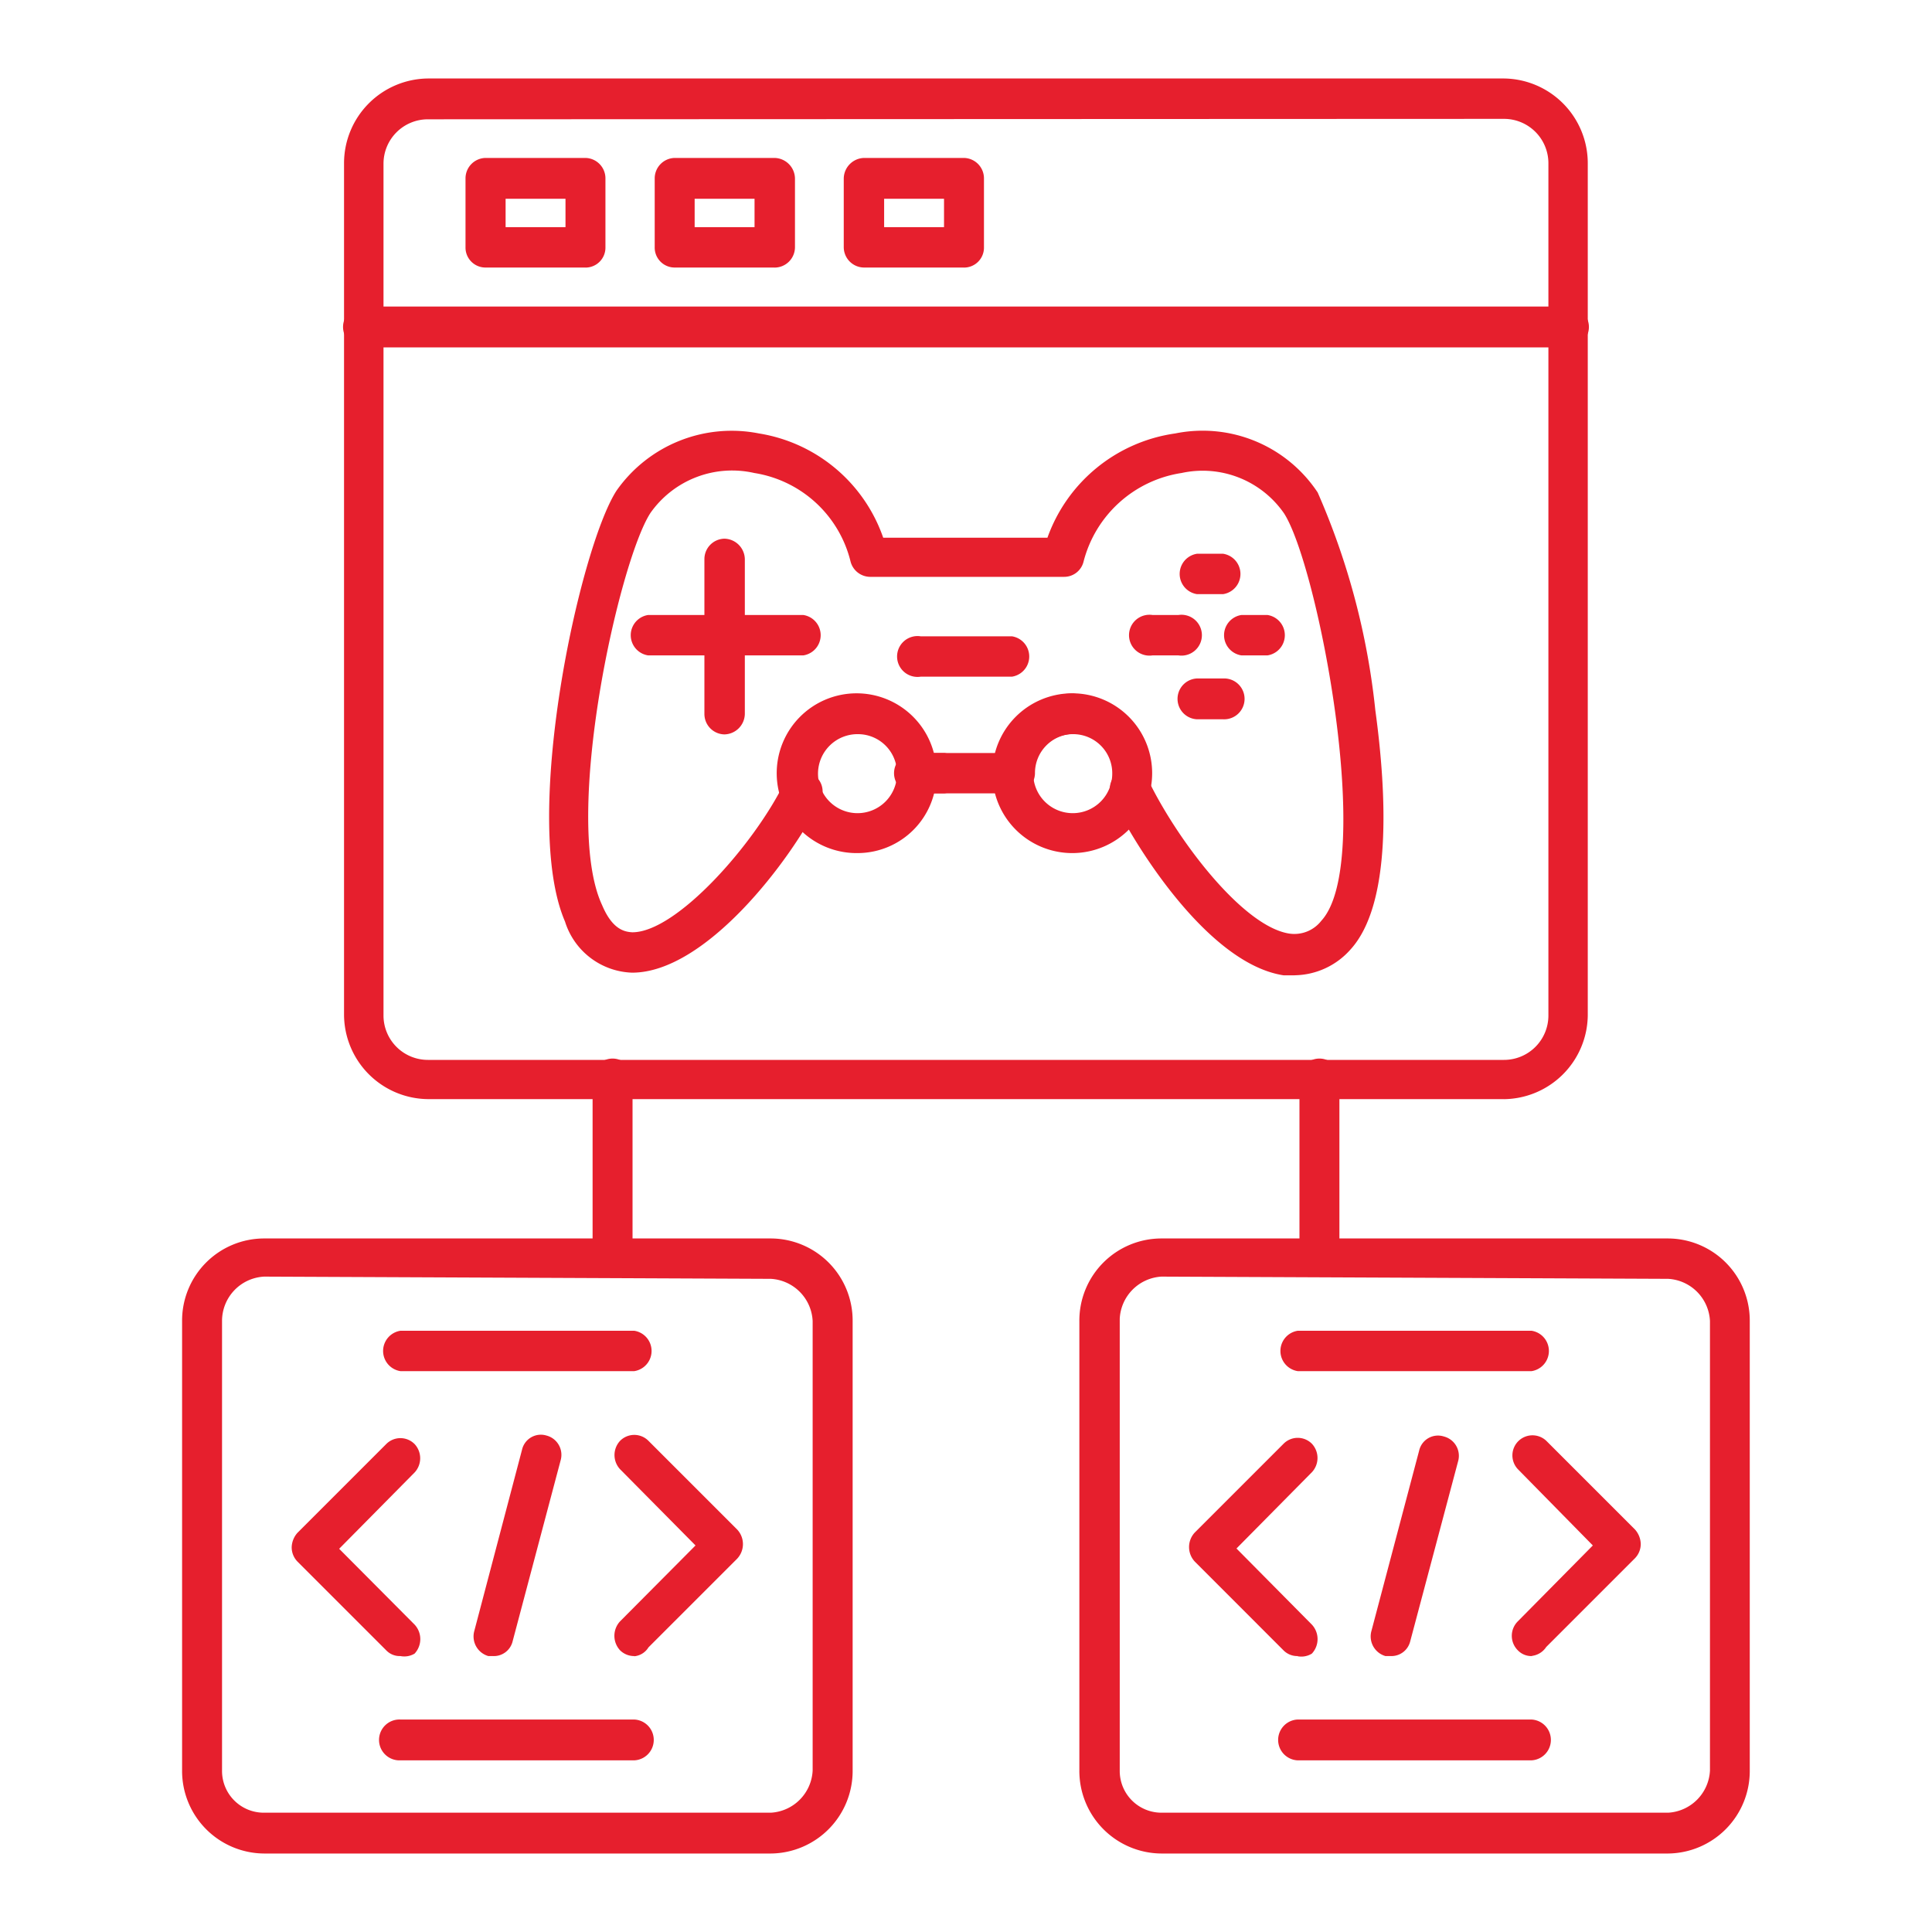 <svg xmlns="http://www.w3.org/2000/svg" xmlns:xlink="http://www.w3.org/1999/xlink" width="40" height="40" viewBox="0 0 40 40"><rect x="0" y="0" width="40" height="40" fill="#333333" stroke="none"/><defs><clipPath id="clip-Swift_Game_App_Development"><rect width="40" height="40"></rect></clipPath></defs><g id="Swift_Game_App_Development" data-name="Swift Game App Development" clip-path="url(#clip-Swift_Game_App_Development)"><rect width="40" height="40" fill="#fff"></rect><g id="Swift_Game_App_Development-2" data-name="Swift_Game_App_Development" transform="translate(3.77 1.625)"><path id="Path_572" data-name="Path 572" d="M17.908,15.446H15.9a.423.423,0,1,1,0-.836H17.55a1.635,1.635,0,0,1,1.58-1.231.423.423,0,0,1,0,.836.809.809,0,0,0-.8.818.423.423,0,0,1-.423.413Zm5.8,3.767h-.23c-1.571-.239-3.1-2.71-3.556-3.675a.419.419,0,0,1,.753-.368c.6,1.24,1.957,3.032,2.922,3.179a.707.707,0,0,0,.662-.266c1.112-1.213-.073-7.35-.772-8.434a2.049,2.049,0,0,0-2.122-.836,2.481,2.481,0,0,0-2.03,1.838.413.413,0,0,1-.4.312H14.913a.423.423,0,0,1-.4-.312,2.444,2.444,0,0,0-1.994-1.838,2.067,2.067,0,0,0-2.15.827c-.652,1-1.838,6.33-1,8.122.211.5.459.551.625.56h0c.919,0,2.536-1.838,3.151-3.105a.4.4,0,0,1,.551-.184.413.413,0,0,1,.193.56c-.616,1.25-2.38,3.565-3.9,3.565h0A1.507,1.507,0,0,1,8.6,18.1c-.919-2.132.3-7.736,1.066-8.921a2.912,2.912,0,0,1,2.949-1.185,3.271,3.271,0,0,1,2.573,2.159h3.4a3.3,3.3,0,0,1,2.646-2.159,2.857,2.857,0,0,1,2.949,1.222,15.1,15.1,0,0,1,1.194,4.511c.239,1.746.34,4.015-.515,4.952a1.571,1.571,0,0,1-1.158.533Z" transform="translate(-0.672 -0.645)" fill="#e61f2d" fill-rule="evenodd"></path><path id="Path_573" data-name="Path 573" d="M15.091,14.7a.818.818,0,1,0,.8.818.809.809,0,0,0-.8-.818Zm0,2.462a1.654,1.654,0,1,1,1.617-1.645,1.635,1.635,0,0,1-1.617,1.645Z" transform="translate(-1.089 -1.125)" fill="#e61f2d" fill-rule="evenodd"></path><path id="Path_574" data-name="Path 574" d="M19.941,14.7a.818.818,0,1,0,.8.818.809.809,0,0,0-.8-.818Zm0,2.462a1.654,1.654,0,1,1,1.626-1.645,1.654,1.654,0,0,1-1.626,1.645Z" transform="translate(-1.483 -1.125)" fill="#e61f2d" fill-rule="evenodd"></path><path id="Path_575" data-name="Path 575" d="M17.106,16.036h-.478a.423.423,0,0,1,0-.836h.478a.423.423,0,0,1,0,.836Z" transform="translate(-1.322 -1.235)" fill="#e61f2d" fill-rule="evenodd"></path><path id="Path_576" data-name="Path 576" d="M12.183,14.422A.423.423,0,0,1,11.77,14V10.793a.423.423,0,0,1,.414-.423.432.432,0,0,1,.423.423V14A.432.432,0,0,1,12.183,14.422Z" transform="translate(-0.956 -0.842)" fill="#e61f2d" fill-rule="evenodd"></path><path id="Path_577" data-name="Path 577" d="M13.684,12.926H10.468a.423.423,0,0,1,0-.836h3.216a.423.423,0,0,1,0,.836Z" transform="translate(-0.821 -0.982)" fill="#e61f2d" fill-rule="evenodd"></path><path id="Path_578" data-name="Path 578" d="M23.38,11.546h-.542a.423.423,0,0,1,0-.836h.542a.423.423,0,0,1,0,.836Z" transform="translate(-1.826 -0.87)" fill="#e61f2d" fill-rule="evenodd"></path><path id="Path_579" data-name="Path 579" d="M24.38,12.926h-.542a.423.423,0,0,1,0-.836h.542a.423.423,0,0,1,0,.836Z" transform="translate(-1.907 -0.982)" fill="#e61f2d" fill-rule="evenodd"></path><path id="Path_580" data-name="Path 580" d="M23.375,14.365h-.542a.423.423,0,0,1,0-.845h.542a.423.423,0,1,1,0,.845Z" transform="translate(-1.821 -1.098)" fill="#e61f2d" fill-rule="evenodd"></path><path id="Path_581" data-name="Path 581" d="M22.36,12.926h-.533a.423.423,0,1,1,0-.836h.533a.423.423,0,1,1,0,.836Z" transform="translate(-1.734 -0.982)" fill="#e61f2d" fill-rule="evenodd"></path><path id="Path_582" data-name="Path 582" d="M18.49,13.406H16.6a.423.423,0,1,1,0-.836H18.49a.423.423,0,0,1,0,.836Z" transform="translate(-1.309 -1.021)" fill="#e61f2d" fill-rule="evenodd"></path><path id="Path_583" data-name="Path 583" d="M5.386.845a.919.919,0,0,0-.919.919V19.4a.919.919,0,0,0,.919.919h22.28a.919.919,0,0,0,.919-.919V1.755a.919.919,0,0,0-.919-.919Zm22.28,20.286H5.386A1.755,1.755,0,0,1,3.65,19.377V1.755A1.755,1.755,0,0,1,5.387,0h22.28A1.755,1.755,0,0,1,29.4,1.755V19.4A1.755,1.755,0,0,1,27.666,21.132Z" transform="translate(-0.297)" fill="#e61f2d" fill-rule="evenodd"></path><path id="Path_584" data-name="Path 584" d="M28.98,5.985H4.073a.423.423,0,1,1,0-.845H28.98a.423.423,0,1,1,0,.845Z" transform="translate(-0.297 -0.418)" fill="#e61f2d" fill-rule="evenodd"></path><path id="Path_585" data-name="Path 585" d="M7.217,3.223h1.24V2.635H7.217Zm1.654.836H6.8a.413.413,0,0,1-.413-.423V2.213A.423.423,0,0,1,6.8,1.79H8.871a.423.423,0,0,1,.413.423V3.637a.413.413,0,0,1-.413.423Z" transform="translate(-0.519 -0.145)" fill="#e61f2d" fill-rule="evenodd"></path><path id="Path_586" data-name="Path 586" d="M11.477,3.223h1.24V2.635h-1.24Zm1.654.836H11.063a.413.413,0,0,1-.413-.423V2.213a.423.423,0,0,1,.414-.423h2.067a.432.432,0,0,1,.423.423V3.637a.423.423,0,0,1-.423.423Z" transform="translate(-0.865 -0.145)" fill="#e61f2d" fill-rule="evenodd"></path><path id="Path_587" data-name="Path 587" d="M15.746,3.223h1.24V2.635h-1.24Zm1.654.836H15.333a.423.423,0,0,1-.423-.423V2.213a.432.432,0,0,1,.423-.423H17.4a.423.423,0,0,1,.413.423V3.637a.413.413,0,0,1-.413.423Z" transform="translate(-1.211 -0.145)" fill="#e61f2d" fill-rule="evenodd"></path><path id="Path_588" data-name="Path 588" d="M6.965,35.145H6.873a.423.423,0,0,1-.294-.505l.992-3.767a.4.4,0,0,1,.505-.294.413.413,0,0,1,.294.515l-.992,3.739a.4.4,0,0,1-.413.312Z" transform="translate(-0.533 -2.483)" fill="#e61f2d" fill-rule="evenodd"></path><path id="Path_589" data-name="Path 589" d="M4.721,35.151a.386.386,0,0,1-.294-.119L2.589,33.194A.423.423,0,0,1,2.47,32.9a.469.469,0,0,1,.119-.3l1.838-1.838a.413.413,0,0,1,.588,0,.432.432,0,0,1,0,.588l-1.562,1.58L5.015,34.5a.441.441,0,0,1,0,.6A.413.413,0,0,1,4.721,35.151Z" transform="translate(-0.201 -2.489)" fill="#e61f2d" fill-rule="evenodd"></path><path id="Path_590" data-name="Path 590" d="M10.154,35.145a.413.413,0,0,1-.294-.119.441.441,0,0,1,0-.6l1.562-1.571L9.86,31.277a.432.432,0,0,1,0-.588.413.413,0,0,1,.588,0l1.838,1.838a.441.441,0,0,1,0,.6l-1.838,1.838a.386.386,0,0,1-.294.184Z" transform="translate(-0.792 -2.483)" fill="#e61f2d" fill-rule="evenodd"></path><path id="Path_591" data-name="Path 591" d="M9.73,29.056H4.888a.423.423,0,0,1,0-.836H9.73a.423.423,0,0,1,0,.836Z" transform="translate(-0.368 -2.293)" fill="#e61f2d" fill-rule="evenodd"></path><path id="Path_592" data-name="Path 592" d="M9.725,37.825H4.883a.423.423,0,1,1,0-.845H9.725a.423.423,0,0,1,0,.845Z" transform="translate(-0.362 -3.004)" fill="#e61f2d" fill-rule="evenodd"></path><path id="Path_593" data-name="Path 593" d="M1.7,26.93a.919.919,0,0,0-.873.919v9.307a.864.864,0,0,0,.864.873h10.5a.919.919,0,0,0,.864-.873V27.849a.919.919,0,0,0-.864-.873ZM12.192,38.874H1.7A1.709,1.709,0,0,1,0,37.156V27.849A1.7,1.7,0,0,1,1.7,26.14H12.192a1.7,1.7,0,0,1,1.691,1.709v9.307a1.709,1.709,0,0,1-1.691,1.718Z" transform="translate(0 -2.124)" fill="#e61f2d" fill-rule="evenodd"></path><path id="Path_594" data-name="Path 594" d="M27.2,35.146h-.11a.423.423,0,0,1-.294-.505l.992-3.749A.4.4,0,0,1,28.3,30.6a.413.413,0,0,1,.294.515L27.6,34.852a.4.4,0,0,1-.4.294Z" transform="translate(-2.176 -2.484)" fill="#e61f2d" fill-rule="evenodd"></path><path id="Path_595" data-name="Path 595" d="M24.941,35.151a.4.4,0,0,1-.294-.119L22.81,33.194a.441.441,0,0,1,0-.6l1.838-1.838a.413.413,0,0,1,.588,0,.432.432,0,0,1,0,.588l-1.562,1.58L25.235,34.5a.441.441,0,0,1,0,.6.413.413,0,0,1-.294.055Z" transform="translate(-1.844 -2.489)" fill="#e61f2d" fill-rule="evenodd"></path><path id="Path_596" data-name="Path 596" d="M30.383,35.145a.386.386,0,0,1-.294-.119.423.423,0,0,1,0-.6l1.553-1.571-1.553-1.58a.416.416,0,0,1,.588-.588l1.838,1.838a.469.469,0,0,1,.119.3.423.423,0,0,1-.119.294l-1.838,1.838a.413.413,0,0,1-.294.184Z" transform="translate(-2.434 -2.483)" fill="#e61f2d" fill-rule="evenodd"></path><path id="Path_597" data-name="Path 597" d="M29.95,29.056H25.108a.423.423,0,0,1,0-.836H29.95a.423.423,0,0,1,0,.836Z" transform="translate(-2.01 -2.293)" fill="#e61f2d" fill-rule="evenodd"></path><path id="Path_598" data-name="Path 598" d="M29.945,37.825H25.1a.423.423,0,0,1,0-.845h4.842a.423.423,0,0,1,0,.845Z" transform="translate(-2.005 -3.004)" fill="#e61f2d" fill-rule="evenodd"></path><path id="Path_599" data-name="Path 599" d="M21.92,26.93a.919.919,0,0,0-.864.873v9.353a.864.864,0,0,0,.864.873H32.412a.919.919,0,0,0,.864-.873V27.849a.919.919,0,0,0-.864-.873ZM32.412,38.874H21.92a1.709,1.709,0,0,1-1.7-1.718V27.849a1.7,1.7,0,0,1,1.7-1.709H32.412A1.7,1.7,0,0,1,34.1,27.849v9.307A1.709,1.709,0,0,1,32.412,38.874Z" transform="translate(-1.643 -2.124)" fill="#e61f2d" fill-rule="evenodd"></path><path id="Path_600" data-name="Path 600" d="M9.663,26.6a.413.413,0,0,1-.413-.423V22.5a.413.413,0,1,1,.827,0v3.675a.413.413,0,0,1-.413.423Z" transform="translate(-0.751 -1.795)" fill="#e61f2d" fill-rule="evenodd"></path><path id="Path_601" data-name="Path 601" d="M25.593,26.6a.413.413,0,0,1-.413-.423V22.5a.413.413,0,0,1,.827,0v3.675a.413.413,0,0,1-.413.423Z" transform="translate(-2.046 -1.795)" fill="#e61f2d" fill-rule="evenodd"></path></g></g></svg>
